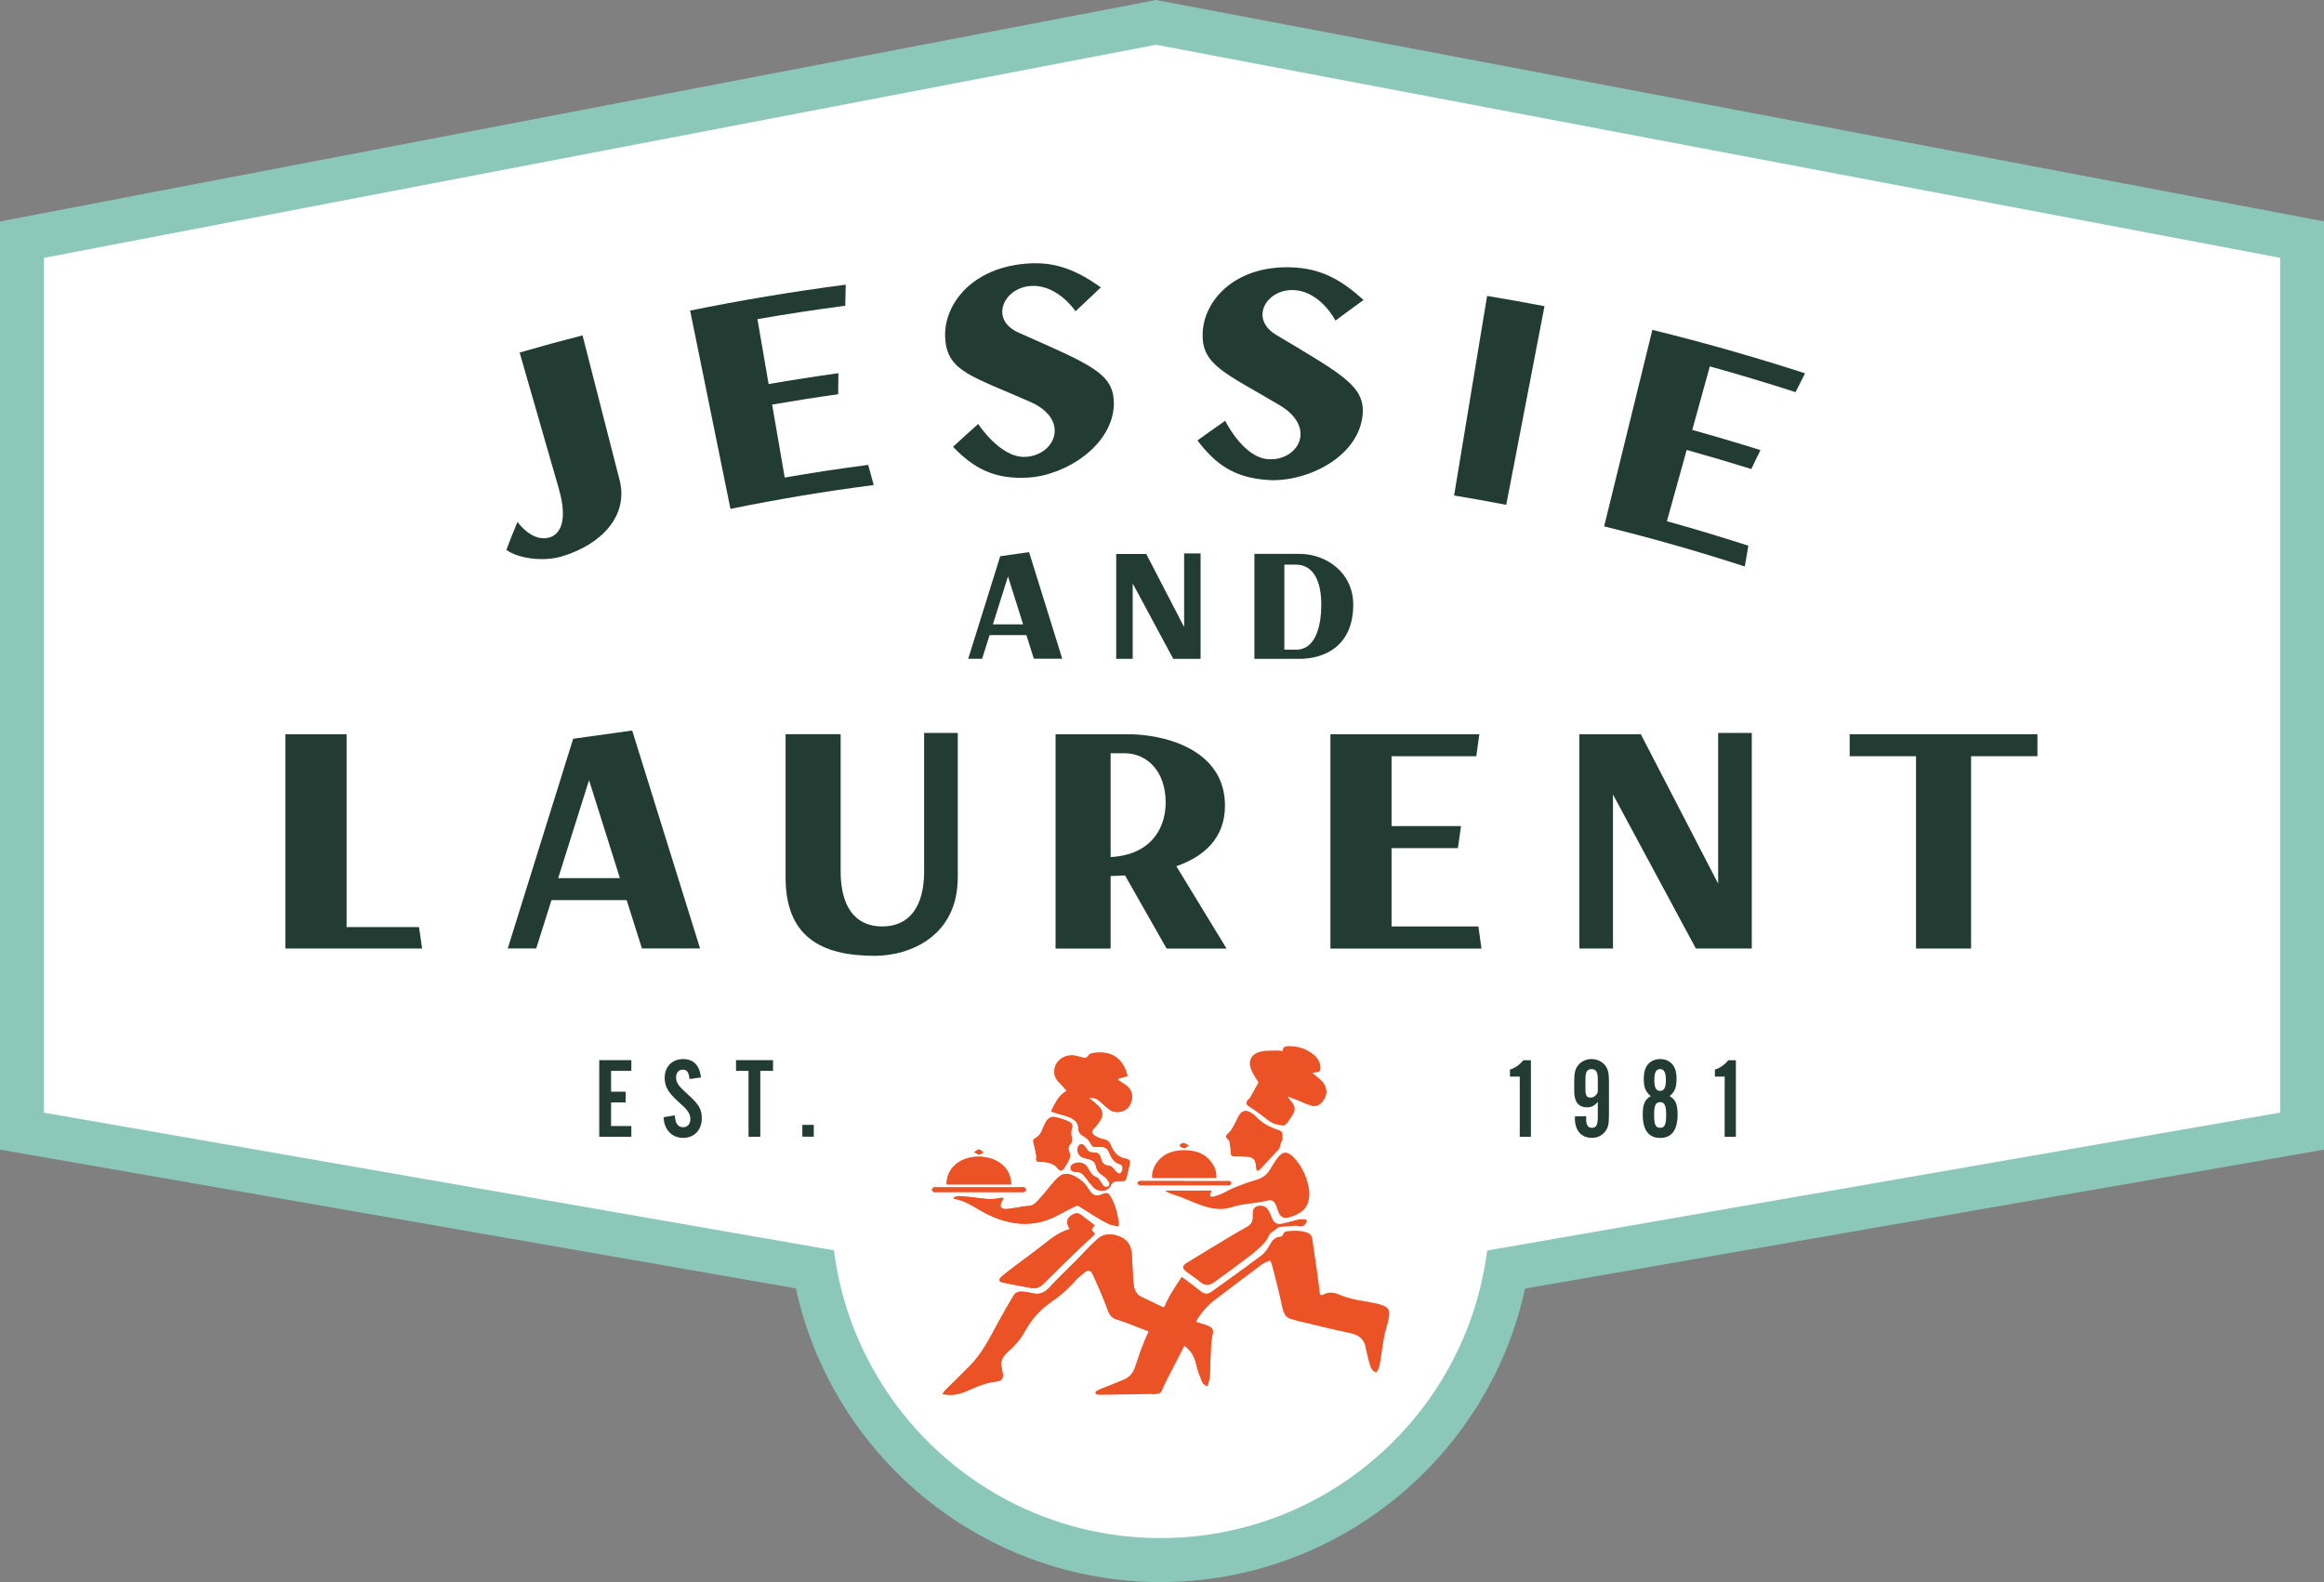 <svg xmlns="http://www.w3.org/2000/svg" fill="none" viewBox="0 0 94 64" height="64" width="94">
<rect x="0" y="0" width="94" height="64" fill="#808080" stroke="none"/>
<g clip-path="url(#clip0_4339_31860)">
<path fill="white" d="M46.94 63.111C40.026 63.111 34.125 58.1 32.947 51.349L0.889 45.76V9.695L46.756 0.906L93.111 9.693V45.758L60.931 51.354C59.751 58.1 53.85 63.108 46.938 63.108"></path>
<path fill="#8BC8B9" d="M46.758 1.811L92.225 10.429V45.007L60.151 50.586C59.316 57.147 53.719 62.218 46.942 62.218C40.166 62.218 34.565 57.143 33.731 50.579L1.777 45.01V10.431L46.758 1.811ZM46.756 0L46.425 0.065L1.444 8.682L0 8.958V46.505L1.473 46.761L32.192 52.118C33.685 58.978 39.806 63.998 46.94 63.998C54.074 63.998 60.191 58.98 61.686 52.125L92.529 46.761L94.002 46.505V8.956L92.556 8.682L47.087 0.062L46.753 0H46.756Z"></path>
<path fill="#EB5225" d="M38.12 56.397C38.26 56.41 38.347 56.424 38.434 56.424C38.733 56.428 39.002 56.319 39.267 56.199C39.569 56.061 39.873 55.946 40.209 55.899C40.56 55.85 40.597 55.781 40.538 55.436C40.531 55.396 40.522 55.356 40.513 55.316C40.462 55.109 40.52 54.935 40.669 54.784C40.718 54.735 40.76 54.682 40.811 54.637C41.104 54.392 41.322 54.094 41.504 53.769C41.757 53.318 42.104 52.953 42.533 52.655C42.873 52.421 43.186 52.154 43.457 51.845C43.568 51.718 43.695 51.605 43.826 51.5C44.017 51.349 44.115 51.355 44.212 51.571C44.428 52.043 44.637 52.519 44.812 53.004C44.886 53.206 44.986 53.322 45.192 53.382C45.403 53.442 45.61 53.525 45.814 53.605C46.201 53.752 46.583 53.903 46.97 54.05C47.163 54.123 47.358 54.192 47.554 54.259C48.023 54.419 48.292 54.737 48.392 55.211C48.443 55.452 48.538 55.683 48.632 55.912C48.656 55.974 48.738 56.014 48.794 56.066C48.812 56.059 48.831 56.054 48.849 56.048C48.878 55.919 48.927 55.792 48.934 55.663C48.956 55.285 48.958 54.906 48.976 54.53C48.985 54.348 49.007 54.163 49.043 53.983C49.076 53.812 49.06 53.736 48.9 53.654C48.816 53.611 48.72 53.589 48.629 53.558C48.447 53.498 48.254 53.456 48.081 53.378C47.438 53.082 46.805 52.773 46.168 52.468C45.977 52.377 45.89 52.212 45.861 52.014C45.848 51.92 45.834 51.827 45.83 51.731C45.81 51.395 45.799 51.057 45.776 50.721C45.752 50.365 45.588 50.12 45.221 49.998C44.89 49.887 44.608 49.913 44.355 50.156C44.259 50.247 44.161 50.336 44.068 50.43C43.908 50.592 43.757 50.761 43.597 50.924C43.208 51.315 42.806 51.694 42.433 52.096C42.242 52.301 42.042 52.379 41.771 52.316C41.611 52.281 41.444 52.248 41.28 52.248C41.193 52.248 41.069 52.301 41.026 52.37C40.804 52.726 40.597 53.093 40.395 53.462C40.055 54.085 39.747 54.728 39.238 55.247C38.909 55.583 38.571 55.908 38.238 56.239C38.2 56.277 38.176 56.326 38.122 56.399M42.515 44.956C42.622 44.994 42.702 45.023 42.784 45.05C42.937 45.096 43.097 45.13 43.246 45.19C43.444 45.272 43.61 45.397 43.612 45.635C43.612 45.808 43.706 45.9 43.85 45.98C43.941 46.031 44.028 46.111 44.079 46.2C44.195 46.405 44.195 46.413 44.43 46.391C44.643 46.371 44.775 46.425 44.857 46.614C44.95 46.832 45.046 47.023 45.306 47.097C45.414 47.126 45.414 47.25 45.392 47.341C45.379 47.395 45.306 47.484 45.288 47.479C45.217 47.455 45.139 47.41 45.099 47.352C45.03 47.246 44.946 47.163 44.821 47.15C44.628 47.128 44.563 47.012 44.523 46.85C44.483 46.678 44.397 46.616 44.217 46.62C44.101 46.62 44.021 46.58 43.961 46.491C43.928 46.443 43.895 46.394 43.855 46.349C43.759 46.247 43.648 46.271 43.601 46.4C43.537 46.587 43.626 46.767 43.819 46.832C43.892 46.856 43.97 46.874 44.046 46.892C44.199 46.932 44.301 47.028 44.328 47.175C44.364 47.366 44.475 47.477 44.639 47.575C44.737 47.633 44.808 47.744 44.87 47.844C44.89 47.875 44.866 47.971 44.832 47.991C44.788 48.018 44.701 48.018 44.659 47.991C44.601 47.956 44.57 47.882 44.526 47.824C44.475 47.758 44.435 47.655 44.366 47.631C44.179 47.566 44.095 47.428 44.015 47.272C43.906 47.057 43.684 46.974 43.457 47.061C43.361 47.097 43.286 47.15 43.304 47.27C43.322 47.384 43.406 47.404 43.497 47.401C43.69 47.397 43.812 47.497 43.915 47.642C44.01 47.773 44.11 47.904 44.221 48.024C44.401 48.22 44.801 48.236 44.932 47.942C44.988 47.818 45.101 47.771 45.239 47.778C45.294 47.78 45.35 47.778 45.406 47.778C45.483 47.778 45.534 47.748 45.552 47.666C45.594 47.481 45.648 47.301 45.685 47.117C45.719 46.945 45.69 46.907 45.519 46.872C45.185 46.807 45.023 46.576 44.908 46.291C44.881 46.224 44.817 46.158 44.752 46.122C44.675 46.08 44.572 46.08 44.488 46.046C44.397 46.011 44.299 45.968 44.228 45.904C44.144 45.828 44.144 45.746 44.241 45.653C44.348 45.55 44.437 45.426 44.512 45.299C44.628 45.105 44.597 44.914 44.439 44.754C44.341 44.654 44.228 44.565 44.119 44.476C44.092 44.453 44.057 44.444 44.023 44.429C44.252 44.367 44.39 44.464 44.521 44.585C44.641 44.696 44.761 44.812 44.897 44.901C45.157 45.07 45.539 44.974 45.683 44.722C45.885 44.369 45.79 44.031 45.432 43.828C45.357 43.786 45.285 43.732 45.212 43.684C45.214 43.67 45.217 43.657 45.221 43.641C45.348 43.603 45.477 43.563 45.601 43.526C45.43 42.816 44.966 42.498 44.241 42.595C44.163 42.607 44.057 42.638 44.026 42.693C43.95 42.827 43.85 42.796 43.744 42.771C43.668 42.753 43.593 42.727 43.517 42.711C43.044 42.607 42.619 42.938 42.644 43.392C42.655 43.592 42.775 43.73 42.91 43.864C42.993 43.942 43.062 44.035 43.142 44.126C42.795 44.324 42.675 44.642 42.508 44.956M38.58 48.438C38.585 48.456 38.587 48.476 38.591 48.494C39.016 48.561 39.355 48.797 39.713 49.001C39.902 49.11 40.104 49.204 40.309 49.282C41.133 49.593 41.948 49.593 42.742 49.181C42.99 49.052 43.237 48.919 43.486 48.794C43.526 48.774 43.595 48.765 43.628 48.785C43.839 48.912 44.044 49.055 44.255 49.181C44.446 49.297 44.639 49.415 44.841 49.511C44.955 49.564 45.09 49.575 45.234 49.609C45.239 49.522 45.248 49.473 45.241 49.426C45.183 49.05 45.092 48.685 44.883 48.356C44.832 48.274 44.763 48.247 44.672 48.276C44.614 48.294 44.559 48.316 44.504 48.334C44.332 48.387 44.224 48.358 44.11 48.222C44.068 48.169 44.03 48.114 43.995 48.056C43.875 47.862 43.71 47.715 43.508 47.606C43.155 47.417 42.953 47.444 42.688 47.735C42.473 47.975 42.282 48.236 42.062 48.474C41.937 48.61 41.824 48.768 41.597 48.783C41.389 48.797 41.18 48.843 40.971 48.874C40.862 48.89 40.751 48.914 40.642 48.908C40.48 48.897 40.424 48.788 40.495 48.648C40.524 48.587 40.555 48.529 40.589 48.463C40.529 48.463 40.475 48.452 40.429 48.463C40.082 48.552 39.74 48.478 39.398 48.441C39.191 48.418 38.984 48.394 38.778 48.383C38.711 48.38 38.642 48.418 38.574 48.436M43.27 49.72C42.882 49.825 42.573 50.056 42.268 50.298C41.908 50.585 41.533 50.855 41.164 51.133C40.946 51.297 40.724 51.46 40.517 51.64C40.375 51.765 40.398 51.845 40.582 51.885C40.96 51.965 41.34 52.032 41.719 52.101C41.944 52.143 42.099 52.045 42.251 51.889C42.695 51.438 43.15 50.999 43.606 50.559C43.828 50.345 44.057 50.138 44.286 49.925C44.232 49.856 44.19 49.798 44.146 49.742C44.184 49.689 44.221 49.638 44.272 49.564C44.086 49.422 43.901 49.279 43.717 49.141C43.608 49.059 43.495 49.072 43.381 49.135C43.139 49.27 43.102 49.453 43.268 49.72M41.922 46.763C41.897 46.979 41.897 46.994 42.12 47.001C42.388 47.008 42.622 47.054 42.799 47.281C42.882 47.388 42.964 47.366 43.039 47.252C43.093 47.175 43.139 47.09 43.188 47.01C43.273 46.872 43.308 46.732 43.239 46.574C43.197 46.471 43.21 46.369 43.288 46.282C43.373 46.187 43.373 46.087 43.339 45.968C43.315 45.884 43.317 45.784 43.344 45.699C43.39 45.546 43.384 45.443 43.239 45.379C43.064 45.297 42.873 45.236 42.684 45.192C42.519 45.154 42.386 45.239 42.306 45.383C42.253 45.481 42.202 45.584 42.164 45.69C42.108 45.846 42.017 45.971 41.866 46.049C41.791 46.087 41.779 46.133 41.802 46.213C41.848 46.396 41.882 46.58 41.919 46.765M40.898 47.913C40.893 47.646 40.815 47.417 40.644 47.221C40.162 46.665 39.073 46.643 38.571 47.181C38.38 47.386 38.285 47.624 38.291 47.913H40.898ZM39.582 48.22C40.155 48.22 40.726 48.22 41.3 48.22C41.342 48.22 41.389 48.229 41.422 48.214C41.455 48.198 41.502 48.16 41.502 48.129C41.502 48.096 41.464 48.051 41.428 48.036C41.395 48.018 41.349 48.029 41.306 48.029C40.162 48.029 39.016 48.029 37.871 48.029C37.834 48.029 37.789 48.018 37.763 48.036C37.729 48.056 37.691 48.098 37.691 48.129C37.691 48.158 37.736 48.198 37.769 48.216C37.798 48.231 37.843 48.22 37.878 48.22H39.582ZM39.591 46.516C39.591 46.516 39.58 46.5 39.573 46.491C39.516 46.532 39.46 46.572 39.402 46.612C39.464 46.643 39.527 46.676 39.589 46.705C39.602 46.712 39.627 46.707 39.642 46.698C39.689 46.672 39.733 46.643 39.78 46.614C39.736 46.583 39.691 46.549 39.644 46.52C39.631 46.511 39.609 46.518 39.591 46.516Z"></path>
<path fill="#EB5225" d="M38.12 56.398C38.171 56.324 38.197 56.273 38.235 56.235C38.569 55.904 38.906 55.579 39.235 55.245C39.744 54.727 40.053 54.086 40.393 53.461C40.593 53.092 40.801 52.727 41.023 52.368C41.066 52.299 41.19 52.246 41.277 52.246C41.441 52.246 41.606 52.277 41.768 52.315C42.039 52.377 42.239 52.299 42.43 52.095C42.805 51.692 43.208 51.314 43.594 50.922C43.754 50.76 43.907 50.591 44.065 50.428C44.156 50.335 44.256 50.246 44.352 50.154C44.605 49.912 44.887 49.885 45.218 49.996C45.585 50.119 45.752 50.364 45.774 50.72C45.796 51.056 45.807 51.394 45.827 51.73C45.831 51.823 45.845 51.919 45.858 52.01C45.887 52.208 45.971 52.371 46.165 52.464C46.803 52.769 47.438 53.078 48.078 53.374C48.251 53.454 48.442 53.494 48.627 53.554C48.718 53.585 48.813 53.605 48.898 53.65C49.058 53.732 49.073 53.81 49.04 53.979C49.004 54.16 48.984 54.344 48.973 54.527C48.953 54.905 48.953 55.283 48.931 55.659C48.924 55.788 48.875 55.917 48.846 56.046C48.829 56.053 48.809 56.057 48.791 56.064C48.735 56.013 48.653 55.973 48.629 55.91C48.538 55.681 48.44 55.45 48.389 55.21C48.289 54.733 48.018 54.418 47.551 54.257C47.356 54.191 47.16 54.122 46.967 54.048C46.58 53.901 46.196 53.75 45.812 53.603C45.605 53.525 45.401 53.441 45.189 53.381C44.983 53.323 44.883 53.207 44.809 53.005C44.634 52.52 44.425 52.044 44.21 51.572C44.11 51.356 44.014 51.347 43.823 51.501C43.692 51.605 43.565 51.721 43.454 51.846C43.183 52.157 42.87 52.422 42.53 52.655C42.101 52.951 41.755 53.318 41.501 53.77C41.319 54.095 41.099 54.395 40.808 54.638C40.757 54.682 40.715 54.736 40.666 54.785C40.517 54.936 40.459 55.109 40.51 55.316C40.519 55.356 40.528 55.397 40.535 55.437C40.595 55.782 40.557 55.85 40.206 55.899C39.87 55.946 39.566 56.062 39.264 56.2C38.999 56.32 38.731 56.429 38.431 56.425C38.344 56.425 38.257 56.411 38.117 56.398"></path>
<path fill="#EB5225" d="M42.515 44.956C42.682 44.64 42.8 44.324 43.146 44.126C43.066 44.033 42.998 43.942 42.915 43.864C42.778 43.73 42.658 43.594 42.649 43.392C42.624 42.94 43.049 42.609 43.522 42.711C43.597 42.729 43.673 42.753 43.748 42.771C43.855 42.796 43.953 42.827 44.031 42.693C44.062 42.638 44.168 42.607 44.246 42.595C44.968 42.498 45.435 42.816 45.606 43.526C45.479 43.563 45.353 43.601 45.226 43.641C45.224 43.654 45.221 43.668 45.217 43.681C45.29 43.73 45.361 43.784 45.437 43.826C45.795 44.028 45.89 44.367 45.688 44.72C45.544 44.972 45.161 45.067 44.902 44.898C44.764 44.809 44.646 44.694 44.526 44.582C44.395 44.462 44.257 44.364 44.028 44.427C44.059 44.442 44.097 44.451 44.122 44.473C44.231 44.565 44.342 44.651 44.442 44.752C44.599 44.912 44.63 45.103 44.515 45.297C44.44 45.423 44.351 45.548 44.244 45.65C44.146 45.744 44.148 45.828 44.233 45.902C44.304 45.966 44.402 46.006 44.493 46.044C44.577 46.078 44.679 46.078 44.757 46.12C44.822 46.155 44.886 46.222 44.913 46.289C45.028 46.574 45.188 46.805 45.524 46.87C45.697 46.903 45.726 46.943 45.69 47.114C45.653 47.299 45.599 47.481 45.557 47.666C45.539 47.748 45.488 47.778 45.41 47.778C45.355 47.778 45.299 47.778 45.244 47.778C45.106 47.771 44.993 47.818 44.937 47.942C44.806 48.234 44.406 48.22 44.226 48.024C44.115 47.904 44.015 47.775 43.92 47.642C43.815 47.497 43.695 47.397 43.502 47.401C43.411 47.404 43.326 47.381 43.309 47.27C43.291 47.15 43.366 47.097 43.462 47.061C43.688 46.977 43.911 47.057 44.02 47.275C44.099 47.43 44.184 47.568 44.371 47.633C44.44 47.657 44.48 47.76 44.531 47.826C44.575 47.884 44.606 47.958 44.664 47.993C44.706 48.02 44.793 48.02 44.837 47.993C44.87 47.973 44.897 47.878 44.875 47.846C44.813 47.746 44.742 47.635 44.644 47.577C44.477 47.479 44.368 47.368 44.333 47.177C44.306 47.03 44.204 46.932 44.051 46.894C43.975 46.874 43.897 46.856 43.824 46.834C43.631 46.772 43.54 46.589 43.606 46.402C43.651 46.273 43.764 46.249 43.86 46.351C43.9 46.394 43.933 46.445 43.966 46.494C44.028 46.583 44.108 46.623 44.222 46.623C44.402 46.62 44.488 46.681 44.528 46.852C44.566 47.017 44.633 47.13 44.826 47.152C44.95 47.166 45.035 47.248 45.104 47.355C45.142 47.415 45.221 47.457 45.293 47.481C45.31 47.488 45.384 47.397 45.397 47.344C45.419 47.25 45.419 47.128 45.31 47.099C45.048 47.028 44.953 46.836 44.862 46.616C44.782 46.425 44.648 46.371 44.435 46.394C44.2 46.416 44.2 46.405 44.084 46.202C44.035 46.113 43.946 46.033 43.855 45.984C43.711 45.904 43.62 45.811 43.617 45.639C43.617 45.401 43.449 45.277 43.251 45.194C43.102 45.134 42.944 45.101 42.789 45.054C42.706 45.027 42.624 44.998 42.52 44.961"></path>
<path fill="#EB5225" d="M38.578 48.437C38.647 48.417 38.716 48.38 38.782 48.384C38.989 48.395 39.196 48.42 39.402 48.442C39.745 48.48 40.087 48.553 40.433 48.464C40.48 48.453 40.533 48.464 40.593 48.464C40.56 48.529 40.531 48.589 40.5 48.649C40.431 48.789 40.484 48.898 40.649 48.909C40.758 48.916 40.869 48.891 40.978 48.876C41.187 48.847 41.393 48.798 41.604 48.785C41.831 48.771 41.944 48.611 42.069 48.475C42.286 48.237 42.477 47.977 42.695 47.736C42.959 47.443 43.162 47.416 43.515 47.607C43.717 47.717 43.882 47.863 44.002 48.057C44.037 48.115 44.075 48.173 44.117 48.224C44.228 48.359 44.337 48.388 44.51 48.335C44.568 48.317 44.624 48.295 44.679 48.277C44.77 48.248 44.839 48.277 44.89 48.357C45.097 48.687 45.188 49.051 45.248 49.425C45.255 49.472 45.246 49.521 45.241 49.608C45.097 49.574 44.961 49.563 44.848 49.51C44.646 49.414 44.453 49.296 44.261 49.181C44.05 49.051 43.846 48.911 43.635 48.785C43.602 48.764 43.533 48.773 43.493 48.793C43.242 48.918 42.997 49.051 42.748 49.181C41.953 49.594 41.14 49.594 40.316 49.281C40.111 49.203 39.909 49.109 39.72 49C39.362 48.796 39.023 48.56 38.598 48.493C38.594 48.473 38.592 48.455 38.587 48.437"></path>
<path fill="#EB5225" d="M43.269 49.72C43.103 49.453 43.141 49.27 43.383 49.135C43.496 49.07 43.607 49.057 43.718 49.141C43.903 49.282 44.085 49.422 44.274 49.564C44.22 49.635 44.185 49.686 44.145 49.742C44.189 49.8 44.234 49.858 44.285 49.925C44.056 50.138 43.827 50.343 43.605 50.559C43.149 50.999 42.694 51.438 42.249 51.889C42.096 52.045 41.941 52.141 41.716 52.101C41.336 52.029 40.956 51.965 40.579 51.885C40.394 51.845 40.372 51.765 40.514 51.64C40.721 51.462 40.943 51.3 41.161 51.135C41.527 50.857 41.903 50.588 42.265 50.3C42.569 50.058 42.878 49.827 43.267 49.722"></path>
<path fill="#EB5225" d="M41.922 46.763C41.884 46.578 41.851 46.393 41.802 46.211C41.782 46.131 41.791 46.084 41.867 46.046C42.018 45.968 42.106 45.844 42.164 45.688C42.202 45.584 42.253 45.481 42.306 45.381C42.386 45.236 42.518 45.152 42.684 45.19C42.875 45.232 43.064 45.294 43.24 45.377C43.384 45.443 43.391 45.544 43.344 45.699C43.32 45.784 43.317 45.884 43.342 45.968C43.375 46.089 43.375 46.189 43.291 46.282C43.213 46.369 43.197 46.471 43.242 46.574C43.309 46.732 43.275 46.872 43.191 47.01C43.142 47.09 43.095 47.174 43.042 47.252C42.964 47.366 42.884 47.388 42.8 47.281C42.624 47.054 42.391 47.008 42.12 47.001C41.895 46.994 41.895 46.981 41.922 46.763Z"></path>
<path fill="#EB5225" d="M40.898 47.913H38.291C38.285 47.624 38.382 47.386 38.571 47.181C39.073 46.642 40.164 46.665 40.644 47.221C40.813 47.417 40.891 47.646 40.898 47.913Z"></path>
<path fill="#EB5225" d="M39.584 48.221H37.88C37.842 48.221 37.8 48.23 37.771 48.216C37.738 48.198 37.693 48.16 37.693 48.129C37.693 48.096 37.731 48.054 37.764 48.034C37.791 48.018 37.836 48.029 37.873 48.029C39.018 48.029 40.164 48.029 41.308 48.029C41.35 48.029 41.397 48.018 41.43 48.036C41.464 48.054 41.504 48.098 41.504 48.132C41.504 48.16 41.457 48.201 41.424 48.216C41.388 48.232 41.342 48.223 41.302 48.223C40.728 48.223 40.157 48.223 39.584 48.223"></path>
<path fill="#EB5225" d="M39.591 46.516C39.609 46.516 39.631 46.511 39.645 46.52C39.691 46.549 39.736 46.582 39.78 46.614C39.733 46.642 39.689 46.671 39.642 46.698C39.627 46.707 39.602 46.709 39.589 46.705C39.525 46.676 39.465 46.642 39.402 46.611C39.46 46.571 39.516 46.531 39.573 46.491C39.58 46.5 39.584 46.507 39.591 46.516Z"></path>
<path fill="#EB5225" d="M51.368 50.981C51.402 51.059 51.433 51.11 51.448 51.166C51.588 51.724 51.742 52.281 51.857 52.844C51.913 53.115 51.988 53.326 52.299 53.378C52.344 53.384 52.386 53.409 52.43 53.42C53.155 53.591 53.877 53.776 54.608 53.927C54.974 54.003 55.185 54.179 55.241 54.537C55.243 54.55 55.245 54.563 55.248 54.577C55.305 54.804 55.354 55.033 55.423 55.255C55.459 55.369 55.523 55.478 55.67 55.518C55.799 55.34 55.819 55.133 55.85 54.931C55.899 54.628 55.936 54.325 55.996 54.027C56.043 53.794 56.127 53.567 56.17 53.333C56.236 52.977 56.165 52.877 55.816 52.766C55.763 52.75 55.71 52.735 55.656 52.724C55.161 52.621 54.652 52.579 54.181 52.374C53.968 52.281 53.75 52.245 53.53 52.367C53.452 52.41 53.392 52.396 53.379 52.29C53.346 52.002 53.31 51.718 53.27 51.433C53.208 50.992 53.144 50.552 53.079 50.111C53.055 49.953 52.948 49.875 52.795 49.835C52.568 49.778 52.342 49.775 52.108 49.802C52.002 49.813 51.93 49.833 51.895 49.942C51.884 49.978 51.828 50.022 51.791 50.025C51.573 50.038 51.464 50.167 51.366 50.343C51.277 50.501 51.171 50.67 51.028 50.779C50.36 51.282 49.675 51.764 48.998 52.256C48.862 52.354 48.724 52.354 48.589 52.252C48.429 52.129 48.273 52.005 48.113 51.882C48.016 51.809 47.916 51.74 47.796 51.653C47.533 52.063 47.258 52.441 47.091 52.879C47.049 52.993 47.105 53.086 47.214 53.135C47.485 53.258 47.756 53.384 48.036 53.487C48.249 53.565 48.309 53.544 48.431 53.358C48.624 53.062 48.853 52.799 49.135 52.586C49.766 52.103 50.402 51.624 51.039 51.15C51.131 51.081 51.248 51.048 51.364 50.992M50.904 43.79C50.793 43.99 50.68 44.191 50.566 44.393C50.551 44.42 50.524 44.44 50.502 44.462C50.368 44.602 50.386 44.682 50.551 44.782C50.702 44.874 50.844 44.98 50.986 45.083C51.142 45.194 51.284 45.33 51.45 45.419C51.582 45.488 51.744 45.51 51.897 45.53C51.946 45.537 52.022 45.479 52.059 45.432C52.142 45.33 52.204 45.214 52.277 45.107C52.397 44.929 52.397 44.782 52.27 44.609C52.217 44.538 52.159 44.469 52.104 44.4C52.11 44.389 52.115 44.38 52.121 44.369C52.23 44.409 52.339 44.449 52.446 44.493C52.646 44.573 52.839 44.667 53.046 44.729C53.221 44.782 53.372 44.709 53.486 44.571C53.734 44.268 53.701 43.939 53.395 43.661C53.301 43.577 53.199 43.501 53.084 43.41C53.155 43.394 53.206 43.376 53.259 43.372C53.375 43.363 53.412 43.305 53.41 43.194C53.406 42.974 53.301 42.804 53.139 42.669C52.85 42.426 52.513 42.319 52.133 42.319C51.995 42.319 51.882 42.337 51.884 42.515C51.806 42.508 51.737 42.495 51.67 42.497C51.442 42.506 51.204 42.488 50.986 42.542C50.608 42.635 50.468 42.916 50.608 43.269C50.682 43.459 50.808 43.628 50.904 43.79ZM47.165 48.158C47.165 48.158 47.154 48.175 47.147 48.184C47.205 48.216 47.26 48.251 47.322 48.273C47.491 48.336 47.662 48.387 47.829 48.451C48.087 48.552 48.336 48.669 48.596 48.758C48.984 48.892 49.398 48.972 49.791 48.841C50.269 48.681 50.773 48.692 51.255 48.569C51.453 48.518 51.548 48.594 51.624 48.787C51.657 48.872 51.682 48.959 51.715 49.041C51.786 49.217 51.926 49.308 52.106 49.255C52.63 49.106 52.901 48.901 52.955 48.403C52.97 48.253 52.948 48.095 52.915 47.949C52.821 47.535 52.641 47.157 52.346 46.84C52.07 46.547 51.875 46.558 51.644 46.876C51.544 47.016 51.455 47.163 51.368 47.312C51.235 47.535 51.042 47.662 50.786 47.735C50.495 47.817 50.213 47.926 49.933 48.038C49.775 48.1 49.631 48.191 49.475 48.262C49.351 48.318 49.22 48.365 49.089 48.405C49.049 48.418 48.984 48.405 48.953 48.383C48.935 48.369 48.955 48.302 48.967 48.26C48.978 48.224 49 48.189 49.015 48.16H47.169L47.165 48.158ZM52.457 49.588C52.617 49.626 52.766 49.624 52.839 49.446C52.868 49.373 52.852 49.326 52.775 49.321C52.679 49.317 52.579 49.319 52.488 49.339C52.286 49.384 52.09 49.45 51.888 49.493C51.642 49.546 51.533 49.479 51.439 49.252C51.393 49.141 51.348 49.026 51.282 48.923C51.188 48.783 51.013 48.739 50.837 48.796C50.688 48.847 50.675 48.977 50.669 49.106C50.666 49.15 50.669 49.195 50.669 49.241C50.669 49.408 50.604 49.533 50.451 49.617C50.186 49.764 49.926 49.918 49.666 50.074C49.113 50.407 48.558 50.739 48.011 51.079C47.798 51.213 47.805 51.313 48.007 51.46C48.164 51.575 48.331 51.684 48.48 51.809C48.727 52.018 48.876 52.038 49.142 51.845C49.624 51.498 50.106 51.148 50.577 50.785C50.793 50.621 50.997 50.434 51.179 50.234C51.304 50.096 51.313 49.869 51.528 49.795C51.535 49.793 51.537 49.778 51.544 49.773C51.611 49.726 51.673 49.651 51.746 49.64C51.981 49.606 52.221 49.599 52.459 49.582M46.611 56.39C46.611 56.39 46.611 56.399 46.611 56.404C46.698 56.395 46.787 56.392 46.871 56.37C46.914 56.359 46.965 56.321 46.978 56.283C47.154 55.825 48.269 53.812 48.433 53.349C48.444 53.318 48.727 52.962 48.202 52.995C47.511 52.35 47.507 52.092 47.091 52.87C46.88 52.792 46.229 54.37 46.151 54.586C46.065 54.833 45.983 55.08 45.898 55.327C45.825 55.542 45.683 55.707 45.472 55.798C45.181 55.925 44.885 56.036 44.592 56.154C44.512 56.188 44.43 56.219 44.354 56.263C44.325 56.279 44.301 56.33 44.305 56.361C44.31 56.384 44.361 56.41 44.394 56.415C44.463 56.424 44.532 56.424 44.601 56.421C45.27 56.413 45.936 56.401 46.605 56.39M51.882 46.1C51.875 46.024 51.866 45.98 51.87 45.935C51.882 45.81 51.831 45.746 51.704 45.708C51.357 45.599 51.046 45.43 50.795 45.161C50.731 45.092 50.648 45.034 50.566 44.989C50.393 44.894 50.242 44.923 50.135 45.085C50.051 45.212 50 45.359 49.924 45.492C49.862 45.603 49.8 45.724 49.709 45.813C49.549 45.971 49.54 45.962 49.693 46.126C49.704 46.14 49.72 46.153 49.722 46.169C49.744 46.324 49.78 46.478 49.782 46.634C49.782 46.754 49.837 46.781 49.94 46.781C50.106 46.781 50.273 46.781 50.437 46.794C50.691 46.818 50.762 46.892 50.797 47.139C50.804 47.179 50.797 47.221 50.806 47.259C50.813 47.294 50.831 47.33 50.842 47.366C50.882 47.35 50.931 47.343 50.957 47.315C51.075 47.194 51.184 47.065 51.299 46.943C51.442 46.792 51.588 46.642 51.726 46.489C51.757 46.453 51.764 46.398 51.779 46.349C51.793 46.309 51.799 46.267 51.815 46.226C51.835 46.173 51.864 46.124 51.875 46.095M49.198 47.655C49.213 47.457 49.166 47.283 49.073 47.125C48.816 46.689 48.4 46.529 47.909 46.527C47.42 46.525 47 46.678 46.736 47.11C46.636 47.274 46.587 47.455 46.6 47.655H49.195H49.198ZM47.898 47.768H46.194C46.156 47.768 46.116 47.76 46.085 47.773C46.049 47.788 45.996 47.833 46 47.851C46.012 47.889 46.051 47.924 46.087 47.946C46.111 47.96 46.149 47.951 46.183 47.951C47.331 47.951 48.482 47.951 49.631 47.951C49.669 47.951 49.711 47.96 49.74 47.944C49.773 47.924 49.806 47.884 49.811 47.851C49.813 47.828 49.769 47.788 49.737 47.775C49.706 47.762 49.664 47.771 49.629 47.771H47.898M47.938 46.447C47.976 46.42 48.031 46.38 48.089 46.338C48.027 46.304 47.969 46.264 47.904 46.24C47.876 46.229 47.827 46.235 47.798 46.251C47.762 46.271 47.722 46.306 47.716 46.342C47.711 46.362 47.762 46.402 47.793 46.42C47.825 46.436 47.864 46.433 47.938 46.447Z"></path>
<path fill="#223C34" d="M25.536 43.319H24.716V44.162H25.307V44.596H24.716V45.55H25.536V45.984H24.238V42.885H25.536V43.319Z"></path>
<path fill="#223C34" d="M27.888 43.647C27.859 43.369 27.788 43.271 27.613 43.271C27.451 43.271 27.346 43.391 27.346 43.578C27.346 43.792 27.433 43.916 27.77 44.224C28.266 44.664 28.386 44.86 28.386 45.236C28.386 45.71 28.082 46.03 27.633 46.03C27.184 46.03 26.855 45.701 26.842 45.194L27.295 45.116C27.311 45.441 27.419 45.599 27.633 45.599C27.808 45.599 27.924 45.469 27.924 45.26C27.924 45.145 27.882 45.033 27.799 44.927C27.724 44.829 27.695 44.798 27.428 44.559C27.028 44.197 26.884 43.952 26.884 43.607C26.884 43.147 27.184 42.842 27.633 42.842C28.053 42.842 28.295 43.093 28.353 43.585L27.89 43.65L27.888 43.647Z"></path>
<path fill="#223C34" d="M30.752 45.984H30.276V43.319H29.77V42.885H31.267V43.319H30.752V45.984Z"></path>
<path fill="#223C34" d="M32.915 45.503H32.453V45.981H32.915V45.503Z"></path>
<path fill="#223C34" d="M61.923 45.985H61.47V43.551H61.074V43.264C61.254 43.221 61.47 43.072 61.616 42.888H61.921V45.985H61.923Z"></path>
<path fill="#223C34" d="M64.16 45.157C64.156 45.199 64.156 45.246 64.156 45.259C64.156 45.511 64.227 45.622 64.389 45.622C64.56 45.622 64.627 45.506 64.627 45.204V44.572C64.503 44.725 64.369 44.794 64.194 44.794C63.852 44.794 63.674 44.576 63.674 44.149V43.722C63.674 43.393 63.716 43.235 63.84 43.081C63.969 42.928 64.165 42.841 64.374 42.841C64.582 42.841 64.785 42.93 64.911 43.081C65.036 43.235 65.078 43.397 65.078 43.722V45.128C65.078 45.5 65.036 45.658 64.887 45.816C64.763 45.956 64.587 46.029 64.387 46.029C63.958 46.029 63.7 45.731 63.7 45.235C63.7 45.226 63.7 45.188 63.705 45.157H64.158H64.16ZM64.627 43.657C64.627 43.366 64.556 43.248 64.374 43.248C64.192 43.248 64.127 43.364 64.127 43.662V44.076C64.127 44.312 64.185 44.401 64.332 44.401C64.46 44.401 64.569 44.316 64.627 44.174V43.657Z"></path>
<path fill="#223C34" d="M67.854 45.088C67.854 45.711 67.616 46.032 67.15 46.032C66.683 46.032 66.445 45.711 66.445 45.088C66.445 44.67 66.525 44.474 66.77 44.34C66.561 44.169 66.487 43.987 66.487 43.653C66.487 43.359 66.545 43.17 66.679 43.03C66.799 42.905 66.965 42.841 67.15 42.841C67.334 42.841 67.503 42.905 67.621 43.03C67.754 43.17 67.812 43.359 67.812 43.653C67.812 43.987 67.741 44.169 67.53 44.34C67.772 44.474 67.854 44.67 67.854 45.088ZM66.905 45.101C66.905 45.491 66.967 45.622 67.15 45.622C67.332 45.622 67.392 45.493 67.392 45.11C67.392 44.728 67.334 44.585 67.15 44.585C66.965 44.585 66.905 44.717 66.905 45.101ZM66.914 43.688C66.914 43.996 66.985 44.129 67.147 44.129C67.31 44.129 67.381 43.996 67.381 43.693C67.381 43.39 67.314 43.248 67.147 43.248C66.981 43.248 66.914 43.384 66.914 43.688Z"></path>
<path fill="#223C34" d="M70.212 45.985H69.759V43.551H69.363V43.264C69.546 43.221 69.759 43.072 69.908 42.888H70.212V45.985Z"></path>
<path fill="#223C34" d="M23.562 13.566C24.064 15.529 24.568 17.494 25.07 19.456C25.408 20.855 24.353 22.021 22.722 22.509C21.967 22.731 20.971 22.596 20.487 22.248C20.469 22.242 20.927 21.111 20.929 21.114C21.273 21.556 21.744 21.888 22.24 21.737C22.471 21.665 23.053 21.338 22.602 19.765C22.073 17.93 21.544 16.094 21.018 14.261C21.862 14.016 22.711 13.784 23.56 13.566"></path>
<path fill="#223C34" d="M35.344 19.621C33.402 19.87 31.469 20.193 29.545 20.585C29 17.91 28.458 15.238 27.914 12.564C30.003 12.139 32.102 11.789 34.208 11.516C34.202 11.8 34.195 12.083 34.188 12.368C33.002 12.524 31.818 12.704 30.636 12.909C30.787 13.783 30.938 14.66 31.089 15.536C32.029 15.374 32.969 15.227 33.911 15.096C33.908 15.38 33.904 15.663 33.902 15.948C33.011 16.072 32.12 16.213 31.231 16.366C31.4 17.35 31.571 18.333 31.74 19.317C32.862 19.123 33.986 18.952 35.115 18.805C35.191 19.078 35.266 19.352 35.342 19.623"></path>
<path fill="#223C34" d="M45.055 16.297C45.05 18.013 43.099 19.226 41.6 19.319C40.184 19.404 39.371 18.921 38.547 18.075C38.883 17.764 39.222 17.454 39.567 17.15C39.571 17.161 40.467 18.534 41.473 18.482C42.668 18.425 43.304 17.001 41.704 16.271C39.349 15.229 38.343 15.036 38.236 13.748C38.109 12.39 39.269 10.764 41.689 10.653C42.748 10.606 43.575 10.949 44.528 11.625C44.184 11.945 43.842 12.268 43.504 12.591C43.215 12.177 42.546 11.527 41.729 11.565C40.593 11.618 39.991 12.933 41.215 13.463C44.153 14.764 45.037 15.105 45.052 16.297"></path>
<path fill="#223C34" d="M55.11 16.836C54.899 18.538 52.813 19.506 51.313 19.419C49.898 19.333 49.149 18.756 48.434 17.817C48.805 17.548 49.178 17.284 49.556 17.021C49.56 17.032 50.282 18.505 51.289 18.574C52.482 18.663 53.286 17.323 51.784 16.407C49.571 15.09 48.596 14.776 48.645 13.483C48.682 12.121 50.027 10.646 52.446 10.826C53.504 10.909 54.286 11.347 55.152 12.135C54.77 12.411 54.392 12.689 54.017 12.969C53.779 12.524 53.195 11.799 52.377 11.737C51.244 11.652 50.486 12.887 51.64 13.559C54.399 15.208 55.239 15.65 55.11 16.836Z"></path>
<path fill="#223C34" d="M60.148 11.97C60.923 12.099 61.698 12.237 62.471 12.386L61.083 19.597C61.03 19.873 60.976 20.149 60.923 20.422C60.221 20.287 59.519 20.16 58.815 20.044C59.259 17.352 59.705 14.66 60.15 11.97"></path>
<path fill="#223C34" d="M70.571 22.916C68.691 22.304 66.794 21.763 64.883 21.294L66.834 13.344C68.906 13.853 70.968 14.441 73.01 15.101C72.881 15.355 72.755 15.609 72.626 15.863C71.475 15.491 70.317 15.144 69.158 14.821C68.92 15.678 68.684 16.534 68.447 17.391C69.369 17.647 70.291 17.921 71.206 18.208C71.082 18.463 70.957 18.717 70.835 18.973C69.966 18.702 69.095 18.444 68.222 18.201C67.956 19.162 67.689 20.123 67.422 21.084C68.527 21.392 69.624 21.721 70.717 22.075C70.668 22.355 70.622 22.633 70.573 22.913"></path>
<path fill="#223C34" d="M11.545 38.37V29.701H14.018V37.502H16.948L17.073 38.37H11.545Z"></path>
<path fill="#223C34" d="M25.347 36.413H22.306L21.688 38.368H20.537L23.183 29.884L25.57 29.551L28.316 38.368H25.965L25.347 36.413ZM25.074 35.523L23.825 31.56L22.577 35.523H25.074Z"></path>
<path fill="#223C34" d="M38.739 29.649V35.495C38.739 37.86 36.821 38.665 35.375 38.665C33.173 38.665 31.775 37.86 31.775 35.495V29.698H34.002V35.248C34.002 36.672 34.584 37.477 35.684 37.477C36.783 37.477 37.379 36.672 37.379 35.248V29.649H38.739Z"></path>
<path fill="#223C34" d="M45.504 35.412C45.293 35.425 45.095 35.436 44.922 35.436V38.371H42.695V29.702H45.601C47.012 29.691 49.547 30.272 49.547 32.588C49.547 33.95 48.645 34.669 47.581 35.04L49.61 38.371H47.186L45.504 35.412ZM44.922 34.669C46.566 34.582 47.148 33.492 47.148 32.464C47.148 31.189 46.392 30.483 45.504 30.47H44.922V34.669Z"></path>
<path fill="#223C34" d="M59.922 38.371H53.812V29.702H59.836L59.711 30.592H56.285V33.416H59.094L58.969 34.308H56.285V37.478H59.798L59.922 38.371Z"></path>
<path fill="#223C34" d="M70.855 29.649V38.369H68.593L65.241 32.139V38.369H63.881V29.701H66.367L69.495 35.744V29.649H70.855Z"></path>
<path fill="#223C34" d="M82.409 30.591H79.725V37.478V38.37H77.498V30.591H74.814V29.701H82.409V30.591Z"></path>
<path fill="#223C34" d="M41.515 25.692H40.026L39.724 26.649H39.162L40.457 22.5L41.624 22.335L42.966 26.647H41.817L41.515 25.69V25.692ZM41.382 25.256L40.771 23.318L40.16 25.256H41.382Z"></path>
<path fill="#223C34" d="M48.561 22.386V26.651H47.455L45.815 23.603V26.651H45.148V22.41H46.364L47.895 25.365V22.386H48.561Z"></path>
<path fill="#223C34" d="M50.738 22.404H52.547C53.66 22.404 54.735 23.174 54.735 24.458C54.735 26.118 53.598 26.652 52.547 26.652H50.738V22.407V22.404ZM52.427 26.282C53.105 26.282 53.442 25.544 53.442 24.458C53.442 23.466 53.105 22.854 52.427 22.84H51.949V26.28H52.427V26.282Z"></path>
</g>
<defs>
<clipPath id="clip0_4339_31860">
<rect fill="white" height="64" width="94"></rect>
</clipPath>
</defs>
</svg>

